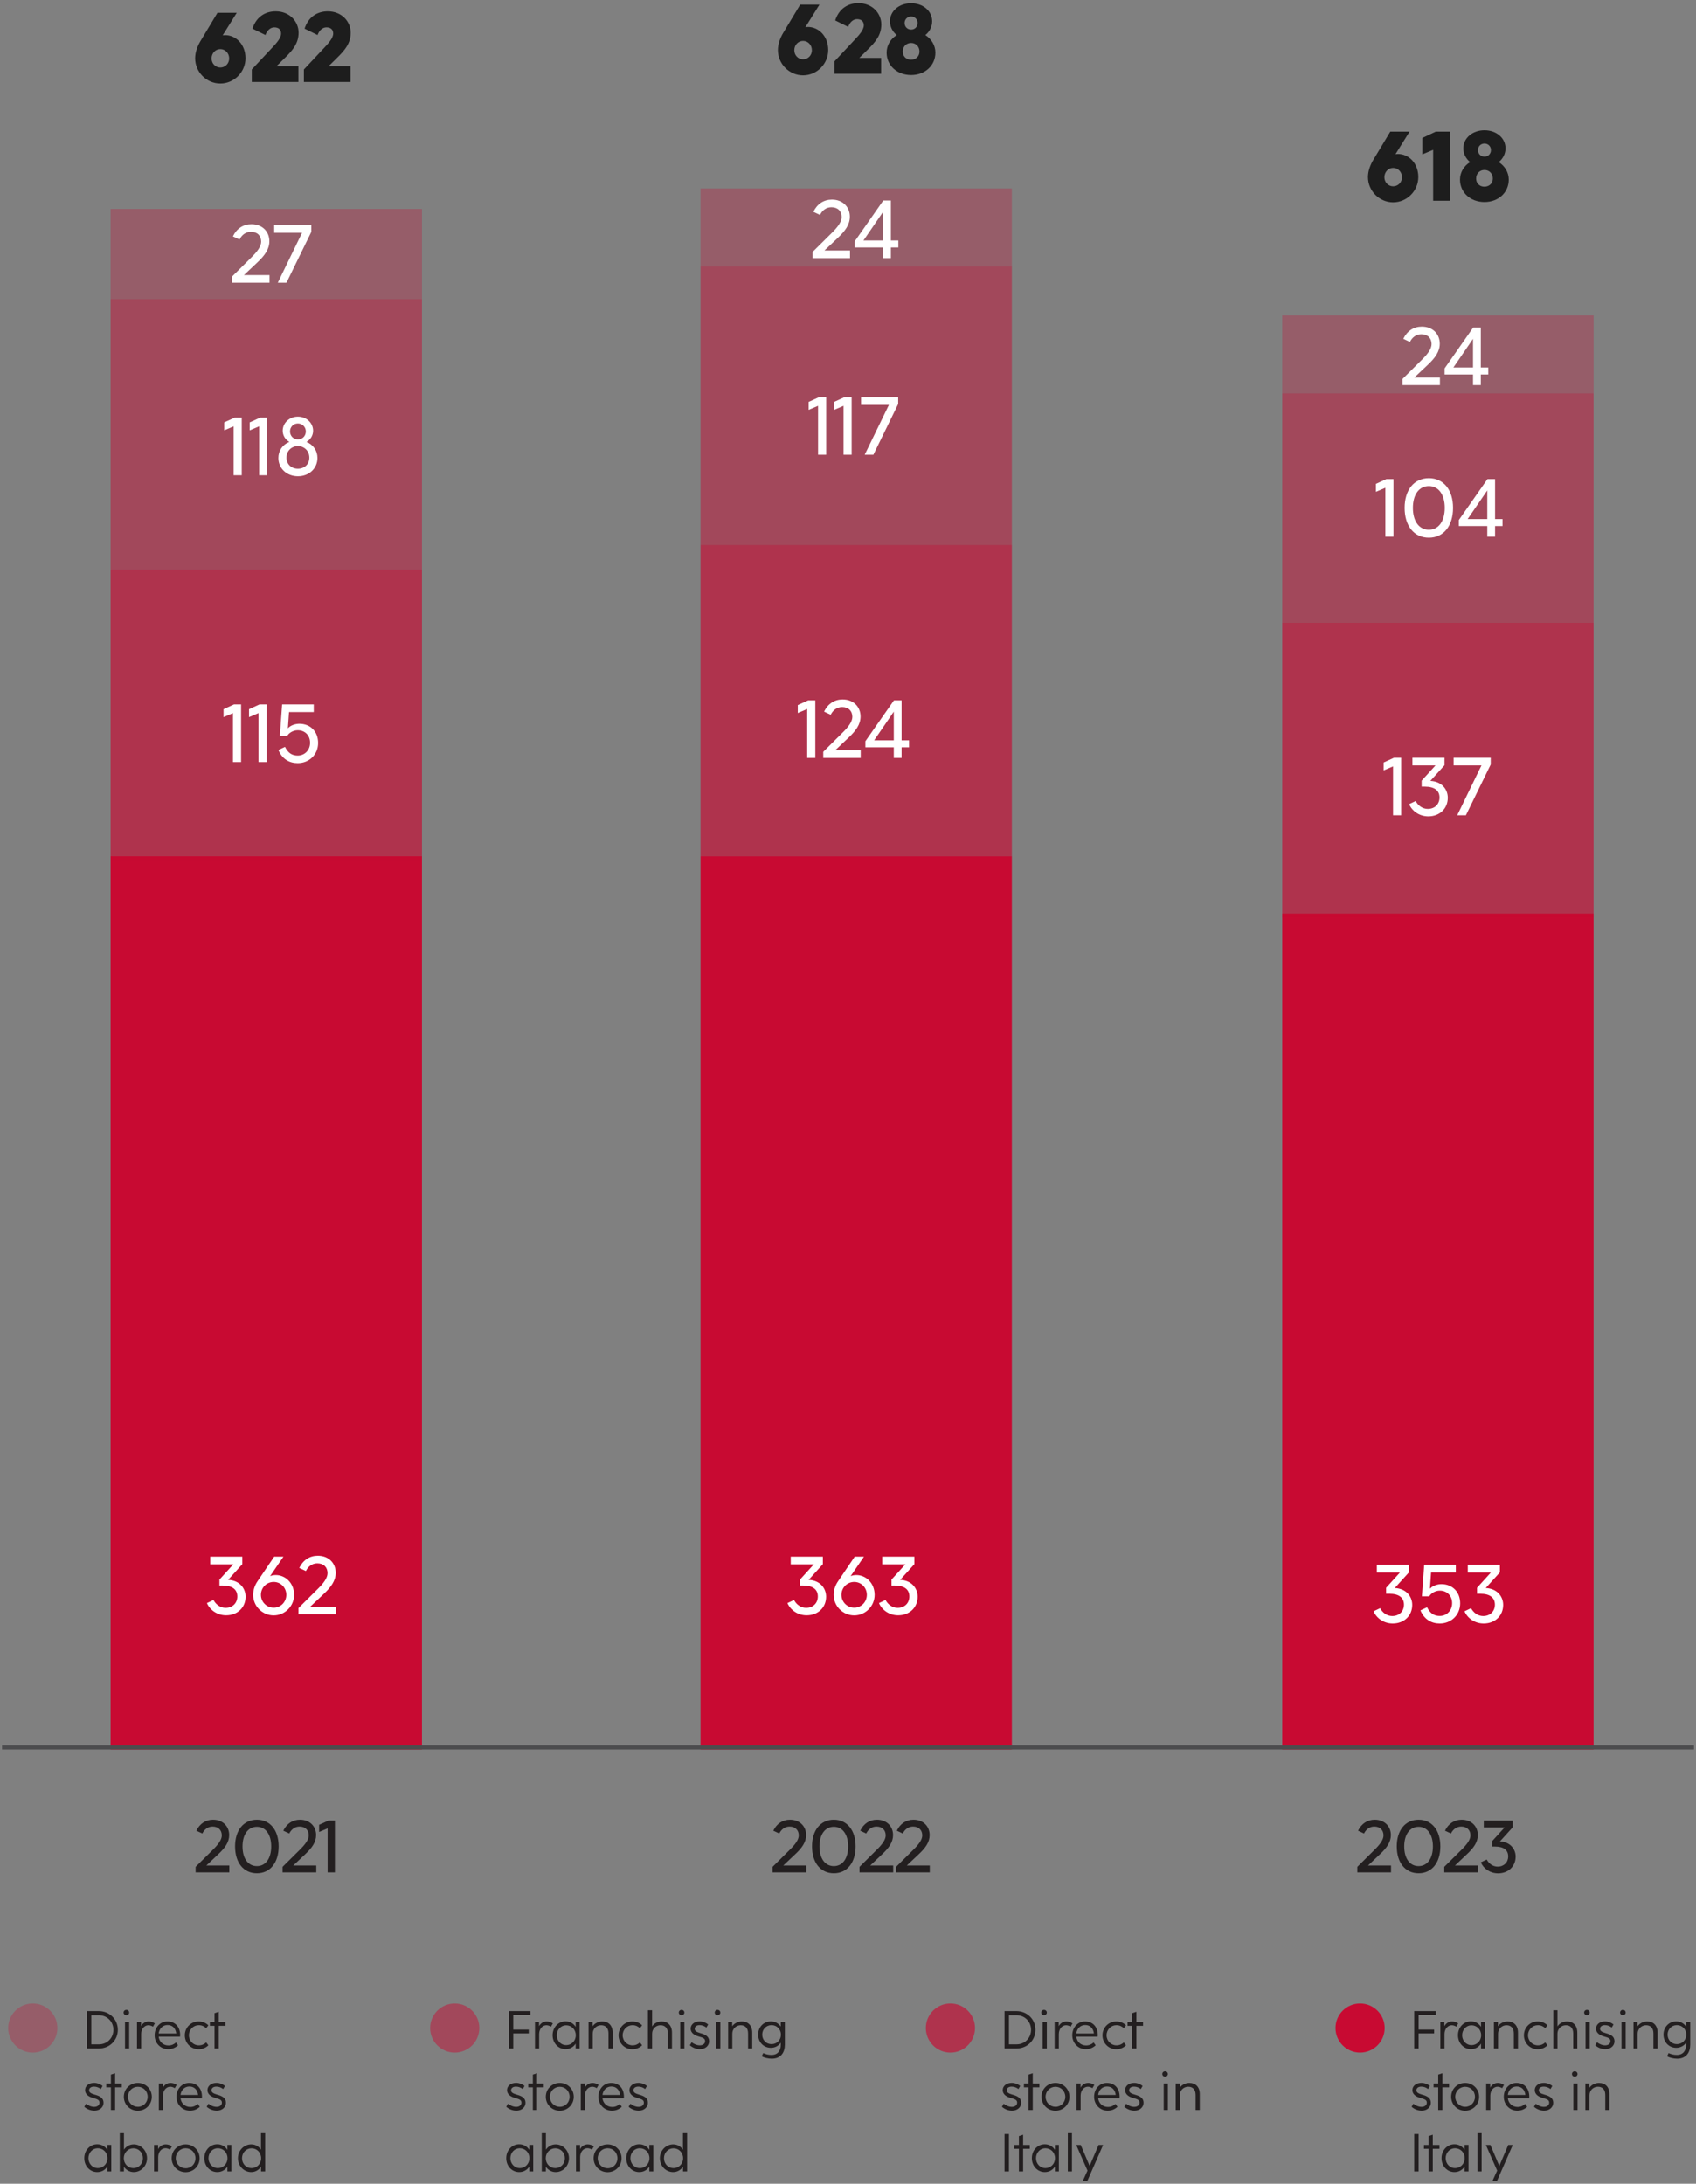 <?xml version="1.0" encoding="UTF-8"?>
<svg width="414px" height="533px" viewBox="0 0 414 533" version="1.1" xmlns="http://www.w3.org/2000/svg" xmlns:xlink="http://www.w3.org/1999/xlink">
    <rect x="0" y="0" width="414" height="533" fill="#808080" stroke="none"/>
    <title>negozi-desktop-en</title>
    <g id="🔪-04-Export" stroke="none" stroke-width="1" fill="none" fill-rule="evenodd">
        <g id="grafici-export-desktop-EN" transform="translate(-513, -914)">
            <g id="negozi-desktop-en" transform="translate(513, 914.768)">
                <g id="Direct-stores-abroad" transform="translate(20.572, 489.794)" fill="#231F20" fill-rule="nonzero">
                    <path d="M0.637,9.438 L3.562,9.438 C6.162,9.438 8.19,7.449 8.19,4.875 C8.19,2.301 6.162,0.299 3.536,0.299 L0.637,0.299 L0.637,9.438 Z M1.716,8.424 L1.716,1.313 L3.562,1.313 C5.577,1.313 7.111,2.86 7.111,4.875 C7.111,6.877 5.59,8.424 3.575,8.424 L1.716,8.424 Z" id="Shape"></path>
                    <path d="M9.945,9.438 L10.959,9.438 L10.959,2.964 L9.945,2.964 L9.945,9.438 Z M9.594,0.663 C9.594,1.001 9.867,1.313 10.283,1.313 C10.686,1.313 10.959,1.001 10.959,0.663 C10.959,0.312 10.686,-1.13686838e-13 10.283,-1.13686838e-13 C9.867,-1.13686838e-13 9.594,0.312 9.594,0.663 Z" id="Shape"></path>
                    <path d="M12.87,9.438 L13.884,9.438 L13.884,5.889 C13.91,4.589 14.729,3.77 15.639,3.757 C16.003,3.757 16.38,3.874 16.77,4.108 L17.225,3.302 C16.744,2.977 16.211,2.821 15.73,2.821 C14.911,2.821 14.235,3.289 13.858,3.978 L13.858,2.964 L12.87,2.964 L12.87,9.438 Z" id="Path"></path>
                    <path d="M20.475,9.607 C21.476,9.607 22.269,9.23 22.88,8.658 L22.386,7.956 C21.918,8.411 21.294,8.697 20.54,8.697 C19.292,8.697 18.304,7.826 18.161,6.552 L23.374,6.552 C23.4,6.409 23.4,6.305 23.4,6.188 C23.4,4.251 22.269,2.821 20.28,2.821 C18.473,2.821 17.173,4.329 17.173,6.214 C17.173,8.099 18.59,9.607 20.475,9.607 Z M18.161,5.772 C18.317,4.537 19.175,3.705 20.332,3.705 C21.541,3.705 22.308,4.524 22.451,5.772 L18.161,5.772 Z" id="Shape"></path>
                    <path d="M27.924,9.62 C28.873,9.62 29.705,9.243 30.29,8.658 L29.757,7.943 C29.302,8.385 28.691,8.671 27.95,8.671 C26.65,8.671 25.545,7.605 25.545,6.214 C25.545,4.81 26.65,3.744 27.95,3.744 C28.691,3.744 29.289,4.03 29.757,4.485 L30.29,3.77 C29.705,3.185 28.886,2.821 27.911,2.821 C26.026,2.821 24.544,4.329 24.544,6.214 C24.544,8.099 26.013,9.62 27.924,9.62 Z" id="Path"></path>
                    <polygon id="Path" points="31.798 9.438 32.825 9.438 32.825 3.9 34.45 3.9 34.45 2.964 32.825 2.964 32.825 0.468 31.798 0.806 31.798 2.964 30.667 2.964 30.667 3.9 31.798 3.9"></polygon>
                    <path d="M2.457,24.607 C3.744,24.607 4.706,23.788 4.706,22.67 C4.706,21.435 3.705,21.006 2.574,20.694 C1.534,20.395 1.183,20.109 1.183,19.628 C1.183,19.095 1.638,18.731 2.379,18.731 C3.003,18.731 3.614,18.978 4.03,19.329 L4.472,18.562 C3.9,18.094 3.146,17.808 2.405,17.808 C1.079,17.808 0.195,18.588 0.195,19.589 C0.195,20.629 1.105,21.214 2.145,21.5 C3.211,21.799 3.718,21.981 3.718,22.644 C3.718,23.255 3.198,23.671 2.418,23.671 C1.69,23.671 0.884,23.294 0.442,22.904 L0,23.645 C0.572,24.178 1.495,24.607 2.457,24.607 Z" id="Path"></path>
                    <polygon id="Path" points="6.5 24.438 7.527 24.438 7.527 18.9 9.152 18.9 9.152 17.964 7.527 17.964 7.527 15.468 6.5 15.806 6.5 17.964 5.369 17.964 5.369 18.9 6.5 18.9"></polygon>
                    <path d="M13.065,24.62 C14.976,24.62 16.484,23.112 16.484,21.214 C16.484,19.316 14.976,17.821 13.078,17.821 C11.154,17.821 9.659,19.316 9.659,21.214 C9.659,23.112 11.154,24.62 13.065,24.62 Z M10.66,21.214 C10.66,19.836 11.739,18.77 13.078,18.77 C14.417,18.77 15.47,19.836 15.47,21.214 C15.47,22.605 14.417,23.658 13.078,23.658 C11.739,23.658 10.66,22.605 10.66,21.214 Z" id="Shape"></path>
                    <path d="M18.2,24.438 L19.214,24.438 L19.214,20.889 C19.24,19.589 20.059,18.77 20.969,18.757 C21.333,18.757 21.71,18.874 22.1,19.108 L22.555,18.302 C22.074,17.977 21.541,17.821 21.06,17.821 C20.241,17.821 19.565,18.289 19.188,18.978 L19.188,17.964 L18.2,17.964 L18.2,24.438 Z" id="Path"></path>
                    <path d="M25.805,24.607 C26.806,24.607 27.599,24.23 28.21,23.658 L27.716,22.956 C27.248,23.411 26.624,23.697 25.87,23.697 C24.622,23.697 23.634,22.826 23.491,21.552 L28.704,21.552 C28.73,21.409 28.73,21.305 28.73,21.188 C28.73,19.251 27.599,17.821 25.61,17.821 C23.803,17.821 22.503,19.329 22.503,21.214 C22.503,23.099 23.92,24.607 25.805,24.607 Z M23.491,20.772 C23.647,19.537 24.505,18.705 25.662,18.705 C26.871,18.705 27.638,19.524 27.781,20.772 L23.491,20.772 Z" id="Shape"></path>
                    <path d="M32.331,24.607 C33.618,24.607 34.58,23.788 34.58,22.67 C34.58,21.435 33.579,21.006 32.448,20.694 C31.408,20.395 31.057,20.109 31.057,19.628 C31.057,19.095 31.512,18.731 32.253,18.731 C32.877,18.731 33.488,18.978 33.904,19.329 L34.346,18.562 C33.774,18.094 33.02,17.808 32.279,17.808 C30.953,17.808 30.069,18.588 30.069,19.589 C30.069,20.629 30.979,21.214 32.019,21.5 C33.085,21.799 33.592,21.981 33.592,22.644 C33.592,23.255 33.072,23.671 32.292,23.671 C31.564,23.671 30.758,23.294 30.316,22.904 L29.874,23.645 C30.446,24.178 31.369,24.607 32.331,24.607 Z" id="Path"></path>
                    <path d="M3.159,39.594 C4.199,39.594 5.083,39.1 5.629,38.242 L5.629,39.438 L6.591,39.438 L6.591,32.951 L5.629,32.951 L5.629,34.16 C5.083,33.289 4.186,32.795 3.159,32.795 C1.404,32.795 0,34.264 0,36.201 C0,38.125 1.391,39.594 3.159,39.594 Z M1.014,36.201 C1.014,34.836 2.041,33.77 3.289,33.77 C4.589,33.77 5.655,34.784 5.655,36.201 C5.655,37.605 4.589,38.619 3.289,38.619 C2.041,38.619 1.014,37.566 1.014,36.201 Z" id="Shape"></path>
                    <path d="M12.077,39.594 C13.845,39.594 15.314,38.112 15.314,36.201 C15.314,34.316 13.832,32.821 12.077,32.821 C11.037,32.821 10.205,33.341 9.685,34.108 L9.685,30.091 L8.671,30.091 L8.671,39.438 L9.672,39.438 L9.672,38.281 C10.205,39.061 11.037,39.594 12.077,39.594 Z M9.646,36.201 C9.646,34.836 10.699,33.783 11.986,33.783 C13.273,33.783 14.313,34.836 14.313,36.201 C14.313,37.605 13.273,38.619 11.986,38.619 C10.712,38.619 9.646,37.605 9.646,36.201 Z" id="Shape"></path>
                    <path d="M17.03,39.438 L18.044,39.438 L18.044,35.889 C18.07,34.589 18.889,33.77 19.799,33.757 C20.163,33.757 20.54,33.874 20.93,34.108 L21.385,33.302 C20.904,32.977 20.371,32.821 19.89,32.821 C19.071,32.821 18.395,33.289 18.018,33.978 L18.018,32.964 L17.03,32.964 L17.03,39.438 Z" id="Path"></path>
                    <path d="M24.739,39.62 C26.65,39.62 28.158,38.112 28.158,36.214 C28.158,34.316 26.65,32.821 24.752,32.821 C22.828,32.821 21.333,34.316 21.333,36.214 C21.333,38.112 22.828,39.62 24.739,39.62 Z M22.334,36.214 C22.334,34.836 23.413,33.77 24.752,33.77 C26.091,33.77 27.144,34.836 27.144,36.214 C27.144,37.605 26.091,38.658 24.752,38.658 C23.413,38.658 22.334,37.605 22.334,36.214 Z" id="Shape"></path>
                    <path d="M32.461,39.594 C33.501,39.594 34.385,39.1 34.931,38.242 L34.931,39.438 L35.893,39.438 L35.893,32.951 L34.931,32.951 L34.931,34.16 C34.385,33.289 33.488,32.795 32.461,32.795 C30.706,32.795 29.302,34.264 29.302,36.201 C29.302,38.125 30.693,39.594 32.461,39.594 Z M30.316,36.201 C30.316,34.836 31.343,33.77 32.591,33.77 C33.891,33.77 34.957,34.784 34.957,36.201 C34.957,37.605 33.891,38.619 32.591,38.619 C31.343,38.619 30.316,37.566 30.316,36.201 Z" id="Shape"></path>
                    <path d="M40.742,39.594 C41.782,39.594 42.614,39.061 43.147,38.281 L43.147,39.438 L44.148,39.438 L44.148,30.091 L43.134,30.091 L43.134,34.108 C42.614,33.341 41.782,32.821 40.742,32.821 C38.987,32.821 37.505,34.316 37.505,36.201 C37.505,38.112 38.974,39.594 40.742,39.594 Z M38.506,36.201 C38.506,34.836 39.546,33.783 40.833,33.783 C42.12,33.783 43.173,34.836 43.173,36.201 C43.173,37.605 42.107,38.619 40.833,38.619 C39.546,38.619 38.506,37.605 38.506,36.201 Z" id="Shape"></path>
                </g>
                <g id="Franchising-stores-a" transform="translate(123.572, 489.794)" fill="#231F20" fill-rule="nonzero">
                    <polygon id="Path" points="0.637 9.438 1.716 9.438 1.716 5.759 5.499 5.759 5.499 4.823 1.716 4.823 1.716 1.274 5.928 1.274 5.928 0.299 0.637 0.299"></polygon>
                    <path d="M7.02,9.438 L8.034,9.438 L8.034,5.889 C8.06,4.589 8.879,3.77 9.789,3.757 C10.153,3.757 10.53,3.874 10.92,4.108 L11.375,3.302 C10.894,2.977 10.361,2.821 9.88,2.821 C9.061,2.821 8.385,3.289 8.008,3.978 L8.008,2.964 L7.02,2.964 L7.02,9.438 Z" id="Path"></path>
                    <path d="M14.482,9.594 C15.522,9.594 16.406,9.1 16.952,8.242 L16.952,9.438 L17.914,9.438 L17.914,2.951 L16.952,2.951 L16.952,4.16 C16.406,3.289 15.509,2.795 14.482,2.795 C12.727,2.795 11.323,4.264 11.323,6.201 C11.323,8.125 12.714,9.594 14.482,9.594 Z M12.337,6.201 C12.337,4.836 13.364,3.77 14.612,3.77 C15.912,3.77 16.978,4.784 16.978,6.201 C16.978,7.605 15.912,8.619 14.612,8.619 C13.364,8.619 12.337,7.566 12.337,6.201 Z" id="Shape"></path>
                    <path d="M20.098,9.438 L21.112,9.438 L21.112,5.811 C21.112,4.615 22.061,3.757 23.166,3.757 C24.258,3.757 24.96,4.446 24.96,5.759 L24.96,9.438 L25.974,9.438 L25.974,5.577 C25.974,3.783 24.934,2.821 23.426,2.821 C22.464,2.821 21.528,3.328 21.086,4.017 L21.086,2.964 L20.098,2.964 L20.098,9.438 Z" id="Path"></path>
                    <path d="M30.797,9.62 C31.746,9.62 32.578,9.243 33.163,8.658 L32.63,7.943 C32.175,8.385 31.564,8.671 30.823,8.671 C29.523,8.671 28.418,7.605 28.418,6.214 C28.418,4.81 29.523,3.744 30.823,3.744 C31.564,3.744 32.162,4.03 32.63,4.485 L33.163,3.77 C32.578,3.185 31.759,2.821 30.784,2.821 C28.899,2.821 27.417,4.329 27.417,6.214 C27.417,8.099 28.886,9.62 30.797,9.62 Z" id="Path"></path>
                    <path d="M34.593,9.438 L35.607,9.438 L35.607,5.811 C35.607,4.615 36.556,3.757 37.661,3.757 C38.753,3.757 39.455,4.433 39.455,5.759 L39.455,9.438 L40.456,9.438 L40.456,5.577 C40.456,3.783 39.429,2.821 37.921,2.821 C36.907,2.821 35.997,3.367 35.607,4.056 L35.607,0.091 L34.593,0.091 L34.593,9.438 Z" id="Path"></path>
                    <path d="M42.471,9.438 L43.485,9.438 L43.485,2.964 L42.471,2.964 L42.471,9.438 Z M42.12,0.663 C42.12,1.001 42.393,1.313 42.809,1.313 C43.212,1.313 43.485,1.001 43.485,0.663 C43.485,0.312 43.212,1.13686838e-13 42.809,1.13686838e-13 C42.393,1.13686838e-13 42.12,0.312 42.12,0.663 Z" id="Shape"></path>
                    <path d="M47.281,9.607 C48.568,9.607 49.53,8.788 49.53,7.67 C49.53,6.435 48.529,6.006 47.398,5.694 C46.358,5.395 46.007,5.109 46.007,4.628 C46.007,4.095 46.462,3.731 47.203,3.731 C47.827,3.731 48.438,3.978 48.854,4.329 L49.296,3.562 C48.724,3.094 47.97,2.808 47.229,2.808 C45.903,2.808 45.019,3.588 45.019,4.589 C45.019,5.629 45.929,6.214 46.969,6.5 C48.035,6.799 48.542,6.981 48.542,7.644 C48.542,8.255 48.022,8.671 47.242,8.671 C46.514,8.671 45.708,8.294 45.266,7.904 L44.824,8.645 C45.396,9.178 46.319,9.607 47.281,9.607 Z" id="Path"></path>
                    <path d="M51.246,9.438 L52.26,9.438 L52.26,2.964 L51.246,2.964 L51.246,9.438 Z M50.895,0.663 C50.895,1.001 51.168,1.313 51.584,1.313 C51.987,1.313 52.26,1.001 52.26,0.663 C52.26,0.312 51.987,1.13686838e-13 51.584,1.13686838e-13 C51.168,1.13686838e-13 50.895,0.312 50.895,0.663 Z" id="Shape"></path>
                    <path d="M54.171,9.438 L55.185,9.438 L55.185,5.811 C55.185,4.615 56.134,3.757 57.239,3.757 C58.331,3.757 59.033,4.446 59.033,5.759 L59.033,9.438 L60.047,9.438 L60.047,5.577 C60.047,3.783 59.007,2.821 57.499,2.821 C56.537,2.821 55.601,3.328 55.159,4.017 L55.159,2.964 L54.171,2.964 L54.171,9.438 Z" id="Path"></path>
                    <path d="M64.61,2.808 C62.816,2.808 61.49,4.225 61.49,6.045 C61.49,7.878 62.816,9.269 64.61,9.269 C65.663,9.269 66.495,8.749 67.028,8.008 L67.015,8.138 L67.015,8.515 C67.015,9.841 66.378,11.011 64.727,11.011 C63.986,11.011 63.271,10.816 62.738,10.556 L62.361,11.349 C62.933,11.661 63.908,11.921 64.818,11.921 C67.054,11.921 68.016,10.387 68.016,8.489 L68.016,2.964 L67.015,2.964 L67.015,4.082 C66.495,3.341 65.663,2.808 64.61,2.808 Z M62.491,6.045 C62.491,4.758 63.44,3.731 64.766,3.731 C66.053,3.731 67.054,4.745 67.054,6.071 C67.054,7.358 66.053,8.372 64.766,8.372 C63.44,8.372 62.491,7.371 62.491,6.045 Z" id="Shape"></path>
                    <path d="M2.457,24.607 C3.744,24.607 4.706,23.788 4.706,22.67 C4.706,21.435 3.705,21.006 2.574,20.694 C1.534,20.395 1.183,20.109 1.183,19.628 C1.183,19.095 1.638,18.731 2.379,18.731 C3.003,18.731 3.614,18.978 4.03,19.329 L4.472,18.562 C3.9,18.094 3.146,17.808 2.405,17.808 C1.079,17.808 0.195,18.588 0.195,19.589 C0.195,20.629 1.105,21.214 2.145,21.5 C3.211,21.799 3.718,21.981 3.718,22.644 C3.718,23.255 3.198,23.671 2.418,23.671 C1.69,23.671 0.884,23.294 0.442,22.904 L0,23.645 C0.572,24.178 1.495,24.607 2.457,24.607 Z" id="Path"></path>
                    <polygon id="Path" points="6.5 24.438 7.527 24.438 7.527 18.9 9.152 18.9 9.152 17.964 7.527 17.964 7.527 15.468 6.5 15.806 6.5 17.964 5.369 17.964 5.369 18.9 6.5 18.9"></polygon>
                    <path d="M13.065,24.62 C14.976,24.62 16.484,23.112 16.484,21.214 C16.484,19.316 14.976,17.821 13.078,17.821 C11.154,17.821 9.659,19.316 9.659,21.214 C9.659,23.112 11.154,24.62 13.065,24.62 Z M10.66,21.214 C10.66,19.836 11.739,18.77 13.078,18.77 C14.417,18.77 15.47,19.836 15.47,21.214 C15.47,22.605 14.417,23.658 13.078,23.658 C11.739,23.658 10.66,22.605 10.66,21.214 Z" id="Shape"></path>
                    <path d="M18.2,24.438 L19.214,24.438 L19.214,20.889 C19.24,19.589 20.059,18.77 20.969,18.757 C21.333,18.757 21.71,18.874 22.1,19.108 L22.555,18.302 C22.074,17.977 21.541,17.821 21.06,17.821 C20.241,17.821 19.565,18.289 19.188,18.978 L19.188,17.964 L18.2,17.964 L18.2,24.438 Z" id="Path"></path>
                    <path d="M25.805,24.607 C26.806,24.607 27.599,24.23 28.21,23.658 L27.716,22.956 C27.248,23.411 26.624,23.697 25.87,23.697 C24.622,23.697 23.634,22.826 23.491,21.552 L28.704,21.552 C28.73,21.409 28.73,21.305 28.73,21.188 C28.73,19.251 27.599,17.821 25.61,17.821 C23.803,17.821 22.503,19.329 22.503,21.214 C22.503,23.099 23.92,24.607 25.805,24.607 Z M23.491,20.772 C23.647,19.537 24.505,18.705 25.662,18.705 C26.871,18.705 27.638,19.524 27.781,20.772 L23.491,20.772 Z" id="Shape"></path>
                    <path d="M32.331,24.607 C33.618,24.607 34.58,23.788 34.58,22.67 C34.58,21.435 33.579,21.006 32.448,20.694 C31.408,20.395 31.057,20.109 31.057,19.628 C31.057,19.095 31.512,18.731 32.253,18.731 C32.877,18.731 33.488,18.978 33.904,19.329 L34.346,18.562 C33.774,18.094 33.02,17.808 32.279,17.808 C30.953,17.808 30.069,18.588 30.069,19.589 C30.069,20.629 30.979,21.214 32.019,21.5 C33.085,21.799 33.592,21.981 33.592,22.644 C33.592,23.255 33.072,23.671 32.292,23.671 C31.564,23.671 30.758,23.294 30.316,22.904 L29.874,23.645 C30.446,24.178 31.369,24.607 32.331,24.607 Z" id="Path"></path>
                    <path d="M3.159,39.594 C4.199,39.594 5.083,39.1 5.629,38.242 L5.629,39.438 L6.591,39.438 L6.591,32.951 L5.629,32.951 L5.629,34.16 C5.083,33.289 4.186,32.795 3.159,32.795 C1.404,32.795 0,34.264 0,36.201 C0,38.125 1.391,39.594 3.159,39.594 Z M1.014,36.201 C1.014,34.836 2.041,33.77 3.289,33.77 C4.589,33.77 5.655,34.784 5.655,36.201 C5.655,37.605 4.589,38.619 3.289,38.619 C2.041,38.619 1.014,37.566 1.014,36.201 Z" id="Shape"></path>
                    <path d="M12.077,39.594 C13.845,39.594 15.314,38.112 15.314,36.201 C15.314,34.316 13.832,32.821 12.077,32.821 C11.037,32.821 10.205,33.341 9.685,34.108 L9.685,30.091 L8.671,30.091 L8.671,39.438 L9.672,39.438 L9.672,38.281 C10.205,39.061 11.037,39.594 12.077,39.594 Z M9.646,36.201 C9.646,34.836 10.699,33.783 11.986,33.783 C13.273,33.783 14.313,34.836 14.313,36.201 C14.313,37.605 13.273,38.619 11.986,38.619 C10.712,38.619 9.646,37.605 9.646,36.201 Z" id="Shape"></path>
                    <path d="M17.03,39.438 L18.044,39.438 L18.044,35.889 C18.07,34.589 18.889,33.77 19.799,33.757 C20.163,33.757 20.54,33.874 20.93,34.108 L21.385,33.302 C20.904,32.977 20.371,32.821 19.89,32.821 C19.071,32.821 18.395,33.289 18.018,33.978 L18.018,32.964 L17.03,32.964 L17.03,39.438 Z" id="Path"></path>
                    <path d="M24.739,39.62 C26.65,39.62 28.158,38.112 28.158,36.214 C28.158,34.316 26.65,32.821 24.752,32.821 C22.828,32.821 21.333,34.316 21.333,36.214 C21.333,38.112 22.828,39.62 24.739,39.62 Z M22.334,36.214 C22.334,34.836 23.413,33.77 24.752,33.77 C26.091,33.77 27.144,34.836 27.144,36.214 C27.144,37.605 26.091,38.658 24.752,38.658 C23.413,38.658 22.334,37.605 22.334,36.214 Z" id="Shape"></path>
                    <path d="M32.461,39.594 C33.501,39.594 34.385,39.1 34.931,38.242 L34.931,39.438 L35.893,39.438 L35.893,32.951 L34.931,32.951 L34.931,34.16 C34.385,33.289 33.488,32.795 32.461,32.795 C30.706,32.795 29.302,34.264 29.302,36.201 C29.302,38.125 30.693,39.594 32.461,39.594 Z M30.316,36.201 C30.316,34.836 31.343,33.77 32.591,33.77 C33.891,33.77 34.957,34.784 34.957,36.201 C34.957,37.605 33.891,38.619 32.591,38.619 C31.343,38.619 30.316,37.566 30.316,36.201 Z" id="Shape"></path>
                    <path d="M40.742,39.594 C41.782,39.594 42.614,39.061 43.147,38.281 L43.147,39.438 L44.148,39.438 L44.148,30.091 L43.134,30.091 L43.134,34.108 C42.614,33.341 41.782,32.821 40.742,32.821 C38.987,32.821 37.505,34.316 37.505,36.201 C37.505,38.112 38.974,39.594 40.742,39.594 Z M38.506,36.201 C38.506,34.836 39.546,33.783 40.833,33.783 C42.12,33.783 43.173,34.836 43.173,36.201 C43.173,37.605 42.107,38.619 40.833,38.619 C39.546,38.619 38.506,37.605 38.506,36.201 Z" id="Shape"></path>
                </g>
                <g id="Direct-stores-in-Ita" transform="translate(244.572, 489.794)" fill="#231F20" fill-rule="nonzero">
                    <path d="M0.637,9.438 L3.562,9.438 C6.162,9.438 8.19,7.449 8.19,4.875 C8.19,2.301 6.162,0.299 3.536,0.299 L0.637,0.299 L0.637,9.438 Z M1.716,8.424 L1.716,1.313 L3.562,1.313 C5.577,1.313 7.111,2.86 7.111,4.875 C7.111,6.877 5.59,8.424 3.575,8.424 L1.716,8.424 Z" id="Shape"></path>
                    <path d="M9.945,9.438 L10.959,9.438 L10.959,2.964 L9.945,2.964 L9.945,9.438 Z M9.594,0.663 C9.594,1.001 9.867,1.313 10.283,1.313 C10.686,1.313 10.959,1.001 10.959,0.663 C10.959,0.312 10.686,0 10.283,0 C9.867,0 9.594,0.312 9.594,0.663 Z" id="Shape"></path>
                    <path d="M12.87,9.438 L13.884,9.438 L13.884,5.889 C13.91,4.589 14.729,3.77 15.639,3.757 C16.003,3.757 16.38,3.874 16.77,4.108 L17.225,3.302 C16.744,2.977 16.211,2.821 15.73,2.821 C14.911,2.821 14.235,3.289 13.858,3.978 L13.858,2.964 L12.87,2.964 L12.87,9.438 Z" id="Path"></path>
                    <path d="M20.475,9.607 C21.476,9.607 22.269,9.23 22.88,8.658 L22.386,7.956 C21.918,8.411 21.294,8.697 20.54,8.697 C19.292,8.697 18.304,7.826 18.161,6.552 L23.374,6.552 C23.4,6.409 23.4,6.305 23.4,6.188 C23.4,4.251 22.269,2.821 20.28,2.821 C18.473,2.821 17.173,4.329 17.173,6.214 C17.173,8.099 18.59,9.607 20.475,9.607 Z M18.161,5.772 C18.317,4.537 19.175,3.705 20.332,3.705 C21.541,3.705 22.308,4.524 22.451,5.772 L18.161,5.772 Z" id="Shape"></path>
                    <path d="M27.924,9.62 C28.873,9.62 29.705,9.243 30.29,8.658 L29.757,7.943 C29.302,8.385 28.691,8.671 27.95,8.671 C26.65,8.671 25.545,7.605 25.545,6.214 C25.545,4.81 26.65,3.744 27.95,3.744 C28.691,3.744 29.289,4.03 29.757,4.485 L30.29,3.77 C29.705,3.185 28.886,2.821 27.911,2.821 C26.026,2.821 24.544,4.329 24.544,6.214 C24.544,8.099 26.013,9.62 27.924,9.62 Z" id="Path"></path>
                    <polygon id="Path" points="31.798 9.438 32.825 9.438 32.825 3.9 34.45 3.9 34.45 2.964 32.825 2.964 32.825 0.468 31.798 0.806 31.798 2.964 30.667 2.964 30.667 3.9 31.798 3.9"></polygon>
                    <path d="M2.457,24.607 C3.744,24.607 4.706,23.788 4.706,22.67 C4.706,21.435 3.705,21.006 2.574,20.694 C1.534,20.395 1.183,20.109 1.183,19.628 C1.183,19.095 1.638,18.731 2.379,18.731 C3.003,18.731 3.614,18.978 4.03,19.329 L4.472,18.562 C3.9,18.094 3.146,17.808 2.405,17.808 C1.079,17.808 0.195,18.588 0.195,19.589 C0.195,20.629 1.105,21.214 2.145,21.5 C3.211,21.799 3.718,21.981 3.718,22.644 C3.718,23.255 3.198,23.671 2.418,23.671 C1.69,23.671 0.884,23.294 0.442,22.904 L0,23.645 C0.572,24.178 1.495,24.607 2.457,24.607 Z" id="Path"></path>
                    <polygon id="Path" points="6.5 24.438 7.527 24.438 7.527 18.9 9.152 18.9 9.152 17.964 7.527 17.964 7.527 15.468 6.5 15.806 6.5 17.964 5.369 17.964 5.369 18.9 6.5 18.9"></polygon>
                    <path d="M13.065,24.62 C14.976,24.62 16.484,23.112 16.484,21.214 C16.484,19.316 14.976,17.821 13.078,17.821 C11.154,17.821 9.659,19.316 9.659,21.214 C9.659,23.112 11.154,24.62 13.065,24.62 Z M10.66,21.214 C10.66,19.836 11.739,18.77 13.078,18.77 C14.417,18.77 15.47,19.836 15.47,21.214 C15.47,22.605 14.417,23.658 13.078,23.658 C11.739,23.658 10.66,22.605 10.66,21.214 Z" id="Shape"></path>
                    <path d="M18.2,24.438 L19.214,24.438 L19.214,20.889 C19.24,19.589 20.059,18.77 20.969,18.757 C21.333,18.757 21.71,18.874 22.1,19.108 L22.555,18.302 C22.074,17.977 21.541,17.821 21.06,17.821 C20.241,17.821 19.565,18.289 19.188,18.978 L19.188,17.964 L18.2,17.964 L18.2,24.438 Z" id="Path"></path>
                    <path d="M25.805,24.607 C26.806,24.607 27.599,24.23 28.21,23.658 L27.716,22.956 C27.248,23.411 26.624,23.697 25.87,23.697 C24.622,23.697 23.634,22.826 23.491,21.552 L28.704,21.552 C28.73,21.409 28.73,21.305 28.73,21.188 C28.73,19.251 27.599,17.821 25.61,17.821 C23.803,17.821 22.503,19.329 22.503,21.214 C22.503,23.099 23.92,24.607 25.805,24.607 Z M23.491,20.772 C23.647,19.537 24.505,18.705 25.662,18.705 C26.871,18.705 27.638,19.524 27.781,20.772 L23.491,20.772 Z" id="Shape"></path>
                    <path d="M32.331,24.607 C33.618,24.607 34.58,23.788 34.58,22.67 C34.58,21.435 33.579,21.006 32.448,20.694 C31.408,20.395 31.057,20.109 31.057,19.628 C31.057,19.095 31.512,18.731 32.253,18.731 C32.877,18.731 33.488,18.978 33.904,19.329 L34.346,18.562 C33.774,18.094 33.02,17.808 32.279,17.808 C30.953,17.808 30.069,18.588 30.069,19.589 C30.069,20.629 30.979,21.214 32.019,21.5 C33.085,21.799 33.592,21.981 33.592,22.644 C33.592,23.255 33.072,23.671 32.292,23.671 C31.564,23.671 30.758,23.294 30.316,22.904 L29.874,23.645 C30.446,24.178 31.369,24.607 32.331,24.607 Z" id="Path"></path>
                    <path d="M39.494,24.438 L40.508,24.438 L40.508,17.964 L39.494,17.964 L39.494,24.438 Z M39.143,15.663 C39.143,16.001 39.416,16.313 39.832,16.313 C40.235,16.313 40.508,16.001 40.508,15.663 C40.508,15.312 40.235,15 39.832,15 C39.416,15 39.143,15.312 39.143,15.663 Z" id="Shape"></path>
                    <path d="M42.419,24.438 L43.433,24.438 L43.433,20.811 C43.433,19.615 44.382,18.757 45.487,18.757 C46.579,18.757 47.281,19.446 47.281,20.759 L47.281,24.438 L48.295,24.438 L48.295,20.577 C48.295,18.783 47.255,17.821 45.747,17.821 C44.785,17.821 43.849,18.328 43.407,19.017 L43.407,17.964 L42.419,17.964 L42.419,24.438 Z" id="Path"></path>
                    <polygon id="Path" points="0.637 39.438 1.716 39.438 1.716 30.299 0.637 30.299"></polygon>
                    <polygon id="Path" points="4.147 39.438 5.174 39.438 5.174 33.9 6.799 33.9 6.799 32.964 5.174 32.964 5.174 30.468 4.147 30.806 4.147 32.964 3.016 32.964 3.016 33.9 4.147 33.9"></polygon>
                    <path d="M10.465,39.594 C11.505,39.594 12.389,39.1 12.935,38.242 L12.935,39.438 L13.897,39.438 L13.897,32.951 L12.935,32.951 L12.935,34.16 C12.389,33.289 11.492,32.795 10.465,32.795 C8.71,32.795 7.306,34.264 7.306,36.201 C7.306,38.125 8.697,39.594 10.465,39.594 Z M8.32,36.201 C8.32,34.836 9.347,33.77 10.595,33.77 C11.895,33.77 12.961,34.784 12.961,36.201 C12.961,37.605 11.895,38.619 10.595,38.619 C9.347,38.619 8.32,37.566 8.32,36.201 Z" id="Shape"></path>
                    <polygon id="Path" points="16.081 39.438 17.095 39.438 17.095 30.091 16.081 30.091"></polygon>
                    <polygon id="Path" points="19.747 41.752 20.852 41.752 24.7 32.964 23.595 32.964 21.411 38.086 19.24 32.964 18.135 32.964 20.891 39.23"></polygon>
                </g>
                <g id="Franchising-stores-i" transform="translate(344.572, 489.794)" fill="#231F20" fill-rule="nonzero">
                    <polygon id="Path" points="0.637 9.438 1.716 9.438 1.716 5.759 5.499 5.759 5.499 4.823 1.716 4.823 1.716 1.274 5.928 1.274 5.928 0.299 0.637 0.299"></polygon>
                    <path d="M7.02,9.438 L8.034,9.438 L8.034,5.889 C8.06,4.589 8.879,3.77 9.789,3.757 C10.153,3.757 10.53,3.874 10.92,4.108 L11.375,3.302 C10.894,2.977 10.361,2.821 9.88,2.821 C9.061,2.821 8.385,3.289 8.008,3.978 L8.008,2.964 L7.02,2.964 L7.02,9.438 Z" id="Path"></path>
                    <path d="M14.482,9.594 C15.522,9.594 16.406,9.1 16.952,8.242 L16.952,9.438 L17.914,9.438 L17.914,2.951 L16.952,2.951 L16.952,4.16 C16.406,3.289 15.509,2.795 14.482,2.795 C12.727,2.795 11.323,4.264 11.323,6.201 C11.323,8.125 12.714,9.594 14.482,9.594 Z M12.337,6.201 C12.337,4.836 13.364,3.77 14.612,3.77 C15.912,3.77 16.978,4.784 16.978,6.201 C16.978,7.605 15.912,8.619 14.612,8.619 C13.364,8.619 12.337,7.566 12.337,6.201 Z" id="Shape"></path>
                    <path d="M20.098,9.438 L21.112,9.438 L21.112,5.811 C21.112,4.615 22.061,3.757 23.166,3.757 C24.258,3.757 24.96,4.446 24.96,5.759 L24.96,9.438 L25.974,9.438 L25.974,5.577 C25.974,3.783 24.934,2.821 23.426,2.821 C22.464,2.821 21.528,3.328 21.086,4.017 L21.086,2.964 L20.098,2.964 L20.098,9.438 Z" id="Path"></path>
                    <path d="M30.797,9.62 C31.746,9.62 32.578,9.243 33.163,8.658 L32.63,7.943 C32.175,8.385 31.564,8.671 30.823,8.671 C29.523,8.671 28.418,7.605 28.418,6.214 C28.418,4.81 29.523,3.744 30.823,3.744 C31.564,3.744 32.162,4.03 32.63,4.485 L33.163,3.77 C32.578,3.185 31.759,2.821 30.784,2.821 C28.899,2.821 27.417,4.329 27.417,6.214 C27.417,8.099 28.886,9.62 30.797,9.62 Z" id="Path"></path>
                    <path d="M34.593,9.438 L35.607,9.438 L35.607,5.811 C35.607,4.615 36.556,3.757 37.661,3.757 C38.753,3.757 39.455,4.433 39.455,5.759 L39.455,9.438 L40.456,9.438 L40.456,5.577 C40.456,3.783 39.429,2.821 37.921,2.821 C36.907,2.821 35.997,3.367 35.607,4.056 L35.607,0.091 L34.593,0.091 L34.593,9.438 Z" id="Path"></path>
                    <path d="M42.471,9.438 L43.485,9.438 L43.485,2.964 L42.471,2.964 L42.471,9.438 Z M42.12,0.663 C42.12,1.001 42.393,1.313 42.809,1.313 C43.212,1.313 43.485,1.001 43.485,0.663 C43.485,0.312 43.212,0 42.809,0 C42.393,0 42.12,0.312 42.12,0.663 Z" id="Shape"></path>
                    <path d="M47.281,9.607 C48.568,9.607 49.53,8.788 49.53,7.67 C49.53,6.435 48.529,6.006 47.398,5.694 C46.358,5.395 46.007,5.109 46.007,4.628 C46.007,4.095 46.462,3.731 47.203,3.731 C47.827,3.731 48.438,3.978 48.854,4.329 L49.296,3.562 C48.724,3.094 47.97,2.808 47.229,2.808 C45.903,2.808 45.019,3.588 45.019,4.589 C45.019,5.629 45.929,6.214 46.969,6.5 C48.035,6.799 48.542,6.981 48.542,7.644 C48.542,8.255 48.022,8.671 47.242,8.671 C46.514,8.671 45.708,8.294 45.266,7.904 L44.824,8.645 C45.396,9.178 46.319,9.607 47.281,9.607 Z" id="Path"></path>
                    <path d="M51.246,9.438 L52.26,9.438 L52.26,2.964 L51.246,2.964 L51.246,9.438 Z M50.895,0.663 C50.895,1.001 51.168,1.313 51.584,1.313 C51.987,1.313 52.26,1.001 52.26,0.663 C52.26,0.312 51.987,0 51.584,0 C51.168,0 50.895,0.312 50.895,0.663 Z" id="Shape"></path>
                    <path d="M54.171,9.438 L55.185,9.438 L55.185,5.811 C55.185,4.615 56.134,3.757 57.239,3.757 C58.331,3.757 59.033,4.446 59.033,5.759 L59.033,9.438 L60.047,9.438 L60.047,5.577 C60.047,3.783 59.007,2.821 57.499,2.821 C56.537,2.821 55.601,3.328 55.159,4.017 L55.159,2.964 L54.171,2.964 L54.171,9.438 Z" id="Path"></path>
                    <path d="M64.61,2.808 C62.816,2.808 61.49,4.225 61.49,6.045 C61.49,7.878 62.816,9.269 64.61,9.269 C65.663,9.269 66.495,8.749 67.028,8.008 L67.015,8.138 L67.015,8.515 C67.015,9.841 66.378,11.011 64.727,11.011 C63.986,11.011 63.271,10.816 62.738,10.556 L62.361,11.349 C62.933,11.661 63.908,11.921 64.818,11.921 C67.054,11.921 68.016,10.387 68.016,8.489 L68.016,2.964 L67.015,2.964 L67.015,4.082 C66.495,3.341 65.663,2.808 64.61,2.808 Z M62.491,6.045 C62.491,4.758 63.44,3.731 64.766,3.731 C66.053,3.731 67.054,4.745 67.054,6.071 C67.054,7.358 66.053,8.372 64.766,8.372 C63.44,8.372 62.491,7.371 62.491,6.045 Z" id="Shape"></path>
                    <path d="M2.457,24.607 C3.744,24.607 4.706,23.788 4.706,22.67 C4.706,21.435 3.705,21.006 2.574,20.694 C1.534,20.395 1.183,20.109 1.183,19.628 C1.183,19.095 1.638,18.731 2.379,18.731 C3.003,18.731 3.614,18.978 4.03,19.329 L4.472,18.562 C3.9,18.094 3.146,17.808 2.405,17.808 C1.079,17.808 0.195,18.588 0.195,19.589 C0.195,20.629 1.105,21.214 2.145,21.5 C3.211,21.799 3.718,21.981 3.718,22.644 C3.718,23.255 3.198,23.671 2.418,23.671 C1.69,23.671 0.884,23.294 0.442,22.904 L0,23.645 C0.572,24.178 1.495,24.607 2.457,24.607 Z" id="Path"></path>
                    <polygon id="Path" points="6.5 24.438 7.527 24.438 7.527 18.9 9.152 18.9 9.152 17.964 7.527 17.964 7.527 15.468 6.5 15.806 6.5 17.964 5.369 17.964 5.369 18.9 6.5 18.9"></polygon>
                    <path d="M13.065,24.62 C14.976,24.62 16.484,23.112 16.484,21.214 C16.484,19.316 14.976,17.821 13.078,17.821 C11.154,17.821 9.659,19.316 9.659,21.214 C9.659,23.112 11.154,24.62 13.065,24.62 Z M10.66,21.214 C10.66,19.836 11.739,18.77 13.078,18.77 C14.417,18.77 15.47,19.836 15.47,21.214 C15.47,22.605 14.417,23.658 13.078,23.658 C11.739,23.658 10.66,22.605 10.66,21.214 Z" id="Shape"></path>
                    <path d="M18.2,24.438 L19.214,24.438 L19.214,20.889 C19.24,19.589 20.059,18.77 20.969,18.757 C21.333,18.757 21.71,18.874 22.1,19.108 L22.555,18.302 C22.074,17.977 21.541,17.821 21.06,17.821 C20.241,17.821 19.565,18.289 19.188,18.978 L19.188,17.964 L18.2,17.964 L18.2,24.438 Z" id="Path"></path>
                    <path d="M25.805,24.607 C26.806,24.607 27.599,24.23 28.21,23.658 L27.716,22.956 C27.248,23.411 26.624,23.697 25.87,23.697 C24.622,23.697 23.634,22.826 23.491,21.552 L28.704,21.552 C28.73,21.409 28.73,21.305 28.73,21.188 C28.73,19.251 27.599,17.821 25.61,17.821 C23.803,17.821 22.503,19.329 22.503,21.214 C22.503,23.099 23.92,24.607 25.805,24.607 Z M23.491,20.772 C23.647,19.537 24.505,18.705 25.662,18.705 C26.871,18.705 27.638,19.524 27.781,20.772 L23.491,20.772 Z" id="Shape"></path>
                    <path d="M32.331,24.607 C33.618,24.607 34.58,23.788 34.58,22.67 C34.58,21.435 33.579,21.006 32.448,20.694 C31.408,20.395 31.057,20.109 31.057,19.628 C31.057,19.095 31.512,18.731 32.253,18.731 C32.877,18.731 33.488,18.978 33.904,19.329 L34.346,18.562 C33.774,18.094 33.02,17.808 32.279,17.808 C30.953,17.808 30.069,18.588 30.069,19.589 C30.069,20.629 30.979,21.214 32.019,21.5 C33.085,21.799 33.592,21.981 33.592,22.644 C33.592,23.255 33.072,23.671 32.292,23.671 C31.564,23.671 30.758,23.294 30.316,22.904 L29.874,23.645 C30.446,24.178 31.369,24.607 32.331,24.607 Z" id="Path"></path>
                    <path d="M39.494,24.438 L40.508,24.438 L40.508,17.964 L39.494,17.964 L39.494,24.438 Z M39.143,15.663 C39.143,16.001 39.416,16.313 39.832,16.313 C40.235,16.313 40.508,16.001 40.508,15.663 C40.508,15.312 40.235,15 39.832,15 C39.416,15 39.143,15.312 39.143,15.663 Z" id="Shape"></path>
                    <path d="M42.419,24.438 L43.433,24.438 L43.433,20.811 C43.433,19.615 44.382,18.757 45.487,18.757 C46.579,18.757 47.281,19.446 47.281,20.759 L47.281,24.438 L48.295,24.438 L48.295,20.577 C48.295,18.783 47.255,17.821 45.747,17.821 C44.785,17.821 43.849,18.328 43.407,19.017 L43.407,17.964 L42.419,17.964 L42.419,24.438 Z" id="Path"></path>
                    <polygon id="Path" points="0.637 39.438 1.716 39.438 1.716 30.299 0.637 30.299"></polygon>
                    <polygon id="Path" points="4.147 39.438 5.174 39.438 5.174 33.9 6.799 33.9 6.799 32.964 5.174 32.964 5.174 30.468 4.147 30.806 4.147 32.964 3.016 32.964 3.016 33.9 4.147 33.9"></polygon>
                    <path d="M10.465,39.594 C11.505,39.594 12.389,39.1 12.935,38.242 L12.935,39.438 L13.897,39.438 L13.897,32.951 L12.935,32.951 L12.935,34.16 C12.389,33.289 11.492,32.795 10.465,32.795 C8.71,32.795 7.306,34.264 7.306,36.201 C7.306,38.125 8.697,39.594 10.465,39.594 Z M8.32,36.201 C8.32,34.836 9.347,33.77 10.595,33.77 C11.895,33.77 12.961,34.784 12.961,36.201 C12.961,37.605 11.895,38.619 10.595,38.619 C9.347,38.619 8.32,37.566 8.32,36.201 Z" id="Shape"></path>
                    <polygon id="Path" points="16.081 39.438 17.095 39.438 17.095 30.091 16.081 30.091"></polygon>
                    <polygon id="Path" points="19.747 41.752 20.852 41.752 24.7 32.964 23.595 32.964 21.411 38.086 19.24 32.964 18.135 32.964 20.891 39.23"></polygon>
                </g>
                <circle id="Oval-Copy-36" fill="#C80A32" opacity="0.3" cx="8" cy="494.232" r="6"></circle>
                <circle id="Oval-Copy-37" fill="#C80A32" opacity="0.47" cx="111" cy="494.232" r="6"></circle>
                <circle id="Oval-Copy-38" fill="#C80A32" opacity="0.65" cx="232" cy="494.232" r="6"></circle>
                <circle id="Oval-Copy-39" fill="#C80A32" cx="332" cy="494.232" r="6"></circle>
                <g id="2021" transform="translate(47.752, 443.38)" fill="#231F20" fill-rule="nonzero">
                    <path d="M0,12.852 L8.226,12.852 L8.226,11.178 L2.61,11.178 L5.526,8.424 C7.164,6.894 8.19,5.49 8.19,3.744 C8.19,1.674 6.696,0 4.248,0 C2.466,0 1.008,0.954 0.18,2.682 L1.638,3.366 C2.106,2.394 2.988,1.674 4.14,1.674 C5.562,1.674 6.39,2.556 6.39,3.834 C6.39,4.878 5.526,6.048 4.176,7.362 L0,11.502 L0,12.852 Z" id="Path"></path>
                    <path d="M14.958,13.068 C18.198,13.068 20.268,10.476 20.268,6.516 C20.268,2.574 18.198,0 14.958,0 C11.7,0 9.63,2.574 9.63,6.516 C9.63,10.476 11.7,13.068 14.958,13.068 Z M11.448,6.516 C11.448,3.618 12.798,1.728 14.958,1.728 C17.1,1.728 18.45,3.618 18.45,6.516 C18.45,9.432 17.1,11.322 14.958,11.322 C12.798,11.322 11.448,9.432 11.448,6.516 Z" id="Shape"></path>
                    <path d="M21.222,12.852 L29.448,12.852 L29.448,11.178 L23.832,11.178 L26.748,8.424 C28.386,6.894 29.412,5.49 29.412,3.744 C29.412,1.674 27.918,0 25.47,0 C23.688,0 22.23,0.954 21.402,2.682 L22.86,3.366 C23.328,2.394 24.21,1.674 25.362,1.674 C26.784,1.674 27.612,2.556 27.612,3.834 C27.612,4.878 26.748,6.048 25.398,7.362 L21.222,11.502 L21.222,12.852 Z" id="Path"></path>
                    <polygon id="Path" points="32.22 12.852 34.002 12.852 34.002 0.198 32.436 0.198 30.15 1.242 30.15 2.988 32.22 2.106"></polygon>
                </g>
                <g id="2023" transform="translate(331.326, 443.38)" fill="#231F20" fill-rule="nonzero">
                    <path d="M0,12.852 L8.226,12.852 L8.226,11.178 L2.61,11.178 L5.526,8.424 C7.164,6.894 8.19,5.49 8.19,3.744 C8.19,1.674 6.696,0 4.248,0 C2.466,0 1.008,0.954 0.18,2.682 L1.638,3.366 C2.106,2.394 2.988,1.674 4.14,1.674 C5.562,1.674 6.39,2.556 6.39,3.834 C6.39,4.878 5.526,6.048 4.176,7.362 L0,11.502 L0,12.852 Z" id="Path"></path>
                    <path d="M14.958,13.068 C18.198,13.068 20.268,10.476 20.268,6.516 C20.268,2.574 18.198,0 14.958,0 C11.7,0 9.63,2.574 9.63,6.516 C9.63,10.476 11.7,13.068 14.958,13.068 Z M11.448,6.516 C11.448,3.618 12.798,1.728 14.958,1.728 C17.1,1.728 18.45,3.618 18.45,6.516 C18.45,9.432 17.1,11.322 14.958,11.322 C12.798,11.322 11.448,9.432 11.448,6.516 Z" id="Shape"></path>
                    <path d="M21.222,12.852 L29.448,12.852 L29.448,11.178 L23.832,11.178 L26.748,8.424 C28.386,6.894 29.412,5.49 29.412,3.744 C29.412,1.674 27.918,0 25.47,0 C23.688,0 22.23,0.954 21.402,2.682 L22.86,3.366 C23.328,2.394 24.21,1.674 25.362,1.674 C26.784,1.674 27.612,2.556 27.612,3.834 C27.612,4.878 26.748,6.048 25.398,7.362 L21.222,11.502 L21.222,12.852 Z" id="Path"></path>
                    <path d="M34.362,13.086 C36.882,13.086 38.646,11.358 38.646,9 C38.646,7.218 37.404,5.436 34.812,5.292 L37.926,1.854 L37.926,0.198 L30.87,0.198 L30.87,1.89 L35.946,1.89 L32.904,5.238 L32.904,6.552 L33.624,6.552 C35.73,6.552 36.828,7.416 36.828,8.946 C36.828,10.404 35.784,11.448 34.254,11.448 C33.084,11.448 32.112,10.71 31.59,9.72 L30.15,10.404 C30.816,11.952 32.418,13.086 34.362,13.086 Z" id="Path"></path>
                </g>
                <polygon id="Fill-1" fill="#C80A32" points="313 426.232 389 426.232 389 222.232 313 222.232"></polygon>
                <polygon id="Fill-2" fill="#C80A32" opacity="0.65" points="313 223.232 389 223.232 389 151.232 313 151.232"></polygon>
                <polygon id="Fill-3" fill="#C80A32" opacity="0.47" points="313 151.232 389 151.232 389 95.232 313 95.232"></polygon>
                <polygon id="Fill-4" fill="#C80A32" opacity="0.3" points="313 95.232 389 95.232 389 76.232 313 76.232"></polygon>
                <g id="137" transform="translate(337.75, 184.172)" fill="#FFFFFF" fill-rule="nonzero">
                    <polygon id="Path" points="2.3 14.06 4.28 14.06 4.28 0 2.54 0 0 1.16 0 3.1 2.3 2.12"></polygon>
                    <path d="M10.9,14.32 C13.7,14.32 15.66,12.4 15.66,9.78 C15.66,7.8 14.28,5.82 11.4,5.66 L14.86,1.84 L14.86,0 L7.02,0 L7.02,1.88 L12.66,1.88 L9.28,5.6 L9.28,7.06 L10.08,7.06 C12.42,7.06 13.64,8.02 13.64,9.72 C13.64,11.34 12.48,12.5 10.78,12.5 C9.48,12.5 8.4,11.68 7.82,10.58 L6.22,11.34 C6.96,13.06 8.74,14.32 10.9,14.32 Z" id="Path"></path>
                    <polygon id="Path" points="17.96 14.06 20.08 14.06 26.14 1.66 26.14 0 17.08 0 17.08 1.88 23.88 1.88"></polygon>
                </g>
                <g id="353" transform="translate(335.29, 381.172)" fill="#FFFFFF" fill-rule="nonzero">
                    <path d="M4.68,14.32 C7.48,14.32 9.44,12.4 9.44,9.78 C9.44,7.8 8.06,5.82 5.18,5.66 L8.64,1.84 L8.64,0 L0.8,0 L0.8,1.88 L6.44,1.88 L3.06,5.6 L3.06,7.06 L3.86,7.06 C6.2,7.06 7.42,8.02 7.42,9.72 C7.42,11.34 6.26,12.5 4.56,12.5 C3.26,12.5 2.18,11.68 1.6,10.58 L0,11.34 C0.74,13.06 2.52,14.32 4.68,14.32 Z" id="Path"></path>
                    <path d="M16.16,14.32 C18.96,14.32 21.14,12.24 21.14,9.4 C21.14,6.6 19.24,4.72 16.56,4.72 C15.66,4.72 14.42,5.06 13.76,5.84 L14.04,1.86 L20.08,1.86 L20.08,0 L12.36,0 L11.8,7.68 L13.6,7.68 C14.04,6.9 15.12,6.3 16.16,6.3 C17.9,6.3 19.18,7.52 19.18,9.36 C19.18,11.2 17.82,12.48 16.16,12.48 C14.88,12.48 13.84,11.94 13.06,10.36 L11.44,11.12 C12.4,13.36 14.14,14.32 16.16,14.32 Z" id="Path"></path>
                    <path d="M26.88,14.32 C29.68,14.32 31.64,12.4 31.64,9.78 C31.64,7.8 30.26,5.82 27.38,5.66 L30.84,1.84 L30.84,0 L23,0 L23,1.88 L28.64,1.88 L25.26,5.6 L25.26,7.06 L26.06,7.06 C28.4,7.06 29.62,8.02 29.62,9.72 C29.62,11.34 28.46,12.5 26.76,12.5 C25.46,12.5 24.38,11.68 23.8,10.58 L22.2,11.34 C22.94,13.06 24.72,14.32 26.88,14.32 Z" id="Path"></path>
                </g>
                <g id="104" transform="translate(335.87, 115.952)" fill="#FFFFFF" fill-rule="nonzero">
                    <polygon id="Path" points="2.3 14.28 4.28 14.28 4.28 0.22 2.54 0.22 0 1.38 0 3.32 2.3 2.34"></polygon>
                    <path d="M12.92,14.52 C16.52,14.52 18.82,11.64 18.82,7.24 C18.82,2.86 16.52,0 12.92,0 C9.3,0 7,2.86 7,7.24 C7,11.64 9.3,14.52 12.92,14.52 Z M9.02,7.24 C9.02,4.02 10.52,1.92 12.92,1.92 C15.3,1.92 16.8,4.02 16.8,7.24 C16.8,10.48 15.3,12.58 12.92,12.58 C10.52,12.58 9.02,10.48 9.02,7.24 Z" id="Shape"></path>
                    <path d="M27.18,14.28 L29.08,14.28 L29.08,11.68 L30.9,11.68 L30.9,9.98 L29.08,9.98 L29.08,0.22 L27.22,0.22 L20.24,10.2 L20.24,11.68 L27.18,11.68 L27.18,14.28 Z M22.38,9.98 L27.18,2.98 L27.18,9.98 L22.38,9.98 Z" id="Shape"></path>
                </g>
                <g id="24" transform="translate(342.35, 78.952)" fill="#FFFFFF" fill-rule="nonzero">
                    <path d="M0,14.28 L9.14,14.28 L9.14,12.42 L2.9,12.42 L6.14,9.36 C7.96,7.66 9.1,6.1 9.1,4.16 C9.1,1.86 7.44,0 4.72,0 C2.74,0 1.12,1.06 0.2,2.98 L1.82,3.74 C2.34,2.66 3.32,1.86 4.6,1.86 C6.18,1.86 7.1,2.84 7.1,4.26 C7.1,5.42 6.14,6.72 4.64,8.18 L0,12.78 L0,14.28 Z" id="Path"></path>
                    <path d="M17.22,14.28 L19.12,14.28 L19.12,11.68 L20.94,11.68 L20.94,9.98 L19.12,9.98 L19.12,0.22 L17.26,0.22 L10.28,10.2 L10.28,11.68 L17.22,11.68 L17.22,14.28 Z M12.42,9.98 L17.22,2.98 L17.22,9.98 L12.42,9.98 Z" id="Shape"></path>
                </g>
                <g id="618" transform="translate(333.924, 31.024)" fill="#1D1D1D" fill-rule="nonzero">
                    <path d="M6.144,17.592 C9.528,17.592 12.288,14.784 12.288,11.424 C12.288,7.992 9.912,5.784 7.32,5.784 C7.128,5.784 6.912,5.808 6.72,5.832 L10.152,0.336 L5.448,0.336 L1.248,7.32 C0.576,8.472 0,9.936 0,11.424 C0,14.784 2.76,17.592 6.144,17.592 Z M4.008,11.472 C4.008,10.2 4.944,9.192 6.144,9.192 C7.368,9.192 8.304,10.2 8.304,11.472 C8.304,12.696 7.368,13.68 6.144,13.68 C4.944,13.68 4.008,12.696 4.008,11.472 Z" id="Shape"></path>
                    <polygon id="Path" points="15.912 17.208 20.064 17.208 20.064 0.336 16.536 0.336 13.272 1.872 13.272 5.88 15.912 4.776"></polygon>
                    <path d="M28.44,17.52 C31.824,17.52 34.368,15.216 34.368,12.048 C34.368,10.32 33.432,8.736 31.92,7.776 C32.952,6.936 33.576,5.736 33.576,4.416 C33.576,1.92 31.392,0 28.44,0 C25.488,0 23.28,1.92 23.28,4.416 C23.28,5.736 23.904,6.936 24.936,7.776 C23.4,8.712 22.464,10.296 22.464,12.048 C22.464,15.216 25.032,17.52 28.44,17.52 Z M26.4,11.784 C26.4,10.584 27.264,9.696 28.44,9.696 C29.616,9.696 30.48,10.584 30.48,11.784 C30.48,12.936 29.616,13.776 28.416,13.776 C27.24,13.776 26.4,12.936 26.4,11.784 Z M26.856,4.824 C26.856,3.912 27.552,3.24 28.44,3.24 C29.328,3.24 30.024,3.912 30.024,4.824 C30.024,5.736 29.376,6.432 28.44,6.432 C27.504,6.432 26.856,5.736 26.856,4.824 Z" id="Shape"></path>
                </g>
                <polygon id="Fill-5" fill="#C80A32" points="171 426.232 247 426.232 247 208.232 171 208.232"></polygon>
                <polygon id="Fill-6" fill="#C80A32" opacity="0.65" points="171 208.232 247 208.232 247 132.232 171 132.232"></polygon>
                <polygon id="Fill-7" fill="#C80A32" opacity="0.47" points="171 132.232 247 132.232 247 64.232 171 64.232"></polygon>
                <polygon id="Fill-8" fill="#C80A32" opacity="0.3" points="171 64.232 247 64.232 247 45.232 171 45.232"></polygon>
                <g id="124" transform="translate(194.74, 169.952)" fill="#FFFFFF" fill-rule="nonzero">
                    <polygon id="Path" points="2.3 14.28 4.28 14.28 4.28 0.22 2.54 0.22 0 1.38 0 3.32 2.3 2.34"></polygon>
                    <path d="M6.22,14.28 L15.36,14.28 L15.36,12.42 L9.12,12.42 L12.36,9.36 C14.18,7.66 15.32,6.1 15.32,4.16 C15.32,1.86 13.66,0 10.94,0 C8.96,0 7.34,1.06 6.42,2.98 L8.04,3.74 C8.56,2.66 9.54,1.86 10.82,1.86 C12.4,1.86 13.32,2.84 13.32,4.26 C13.32,5.42 12.36,6.72 10.86,8.18 L6.22,12.78 L6.22,14.28 Z" id="Path"></path>
                    <path d="M23.44,14.28 L25.34,14.28 L25.34,11.68 L27.16,11.68 L27.16,9.98 L25.34,9.98 L25.34,0.22 L23.48,0.22 L16.5,10.2 L16.5,11.68 L23.44,11.68 L23.44,14.28 Z M18.64,9.98 L23.44,2.98 L23.44,9.98 L18.64,9.98 Z" id="Shape"></path>
                </g>
                <g id="363" transform="translate(192.22, 379.172)" fill="#FFFFFF" fill-rule="nonzero">
                    <path d="M4.68,14.32 C7.48,14.32 9.44,12.4 9.44,9.78 C9.44,7.8 8.06,5.82 5.18,5.66 L8.64,1.84 L8.64,0 L0.8,0 L0.8,1.88 L6.44,1.88 L3.06,5.6 L3.06,7.06 L3.86,7.06 C6.2,7.06 7.42,8.02 7.42,9.72 C7.42,11.34 6.26,12.5 4.56,12.5 C3.26,12.5 2.18,11.68 1.6,10.58 L0,11.34 C0.74,13.06 2.52,14.32 4.68,14.32 Z" id="Path"></path>
                    <path d="M16.3,14.34 C19.04,14.34 21.28,12.08 21.28,9.32 C21.28,6.52 19.22,4.5 16.8,4.5 C16.36,4.5 15.86,4.58 15.42,4.76 L18.68,0 L16.42,0 L12.32,6.06 C11.72,6.94 11.28,8.1 11.28,9.32 C11.28,12.08 13.52,14.34 16.3,14.34 Z M13.18,9.32 C13.18,7.58 14.56,6.18 16.3,6.18 C18.02,6.18 19.38,7.58 19.38,9.32 C19.38,11.06 18.02,12.46 16.3,12.46 C14.56,12.46 13.18,11.06 13.18,9.32 Z" id="Shape"></path>
                    <path d="M27.02,14.32 C29.82,14.32 31.78,12.4 31.78,9.78 C31.78,7.8 30.4,5.82 27.52,5.66 L30.98,1.84 L30.98,0 L23.14,0 L23.14,1.88 L28.78,1.88 L25.4,5.6 L25.4,7.06 L26.2,7.06 C28.54,7.06 29.76,8.02 29.76,9.72 C29.76,11.34 28.6,12.5 26.9,12.5 C25.6,12.5 24.52,11.68 23.94,10.58 L22.34,11.34 C23.08,13.06 24.86,14.32 27.02,14.32 Z" id="Path"></path>
                </g>
                <g id="117" transform="translate(197.39, 96.172)" fill="#FFFFFF" fill-rule="nonzero">
                    <polygon id="Path" points="2.3 14.06 4.28 14.06 4.28 0 2.54 0 0 1.16 0 3.1 2.3 2.12"></polygon>
                    <polygon id="Path" points="8.52 14.06 10.5 14.06 10.5 0 8.76 0 6.22 1.16 6.22 3.1 8.52 2.12"></polygon>
                    <polygon id="Path" points="13.68 14.06 15.8 14.06 21.86 1.66 21.86 0 12.8 0 12.8 1.88 19.6 1.88"></polygon>
                </g>
                <g id="24" transform="translate(198.35, 47.952)" fill="#FFFFFF" fill-rule="nonzero">
                    <path d="M0,14.28 L9.14,14.28 L9.14,12.42 L2.9,12.42 L6.14,9.36 C7.96,7.66 9.1,6.1 9.1,4.16 C9.1,1.86 7.44,0 4.72,0 C2.74,0 1.12,1.06 0.2,2.98 L1.82,3.74 C2.34,2.66 3.32,1.86 4.6,1.86 C6.18,1.86 7.1,2.84 7.1,4.26 C7.1,5.42 6.14,6.72 4.64,8.18 L0,12.78 L0,14.28 Z" id="Path"></path>
                    <path d="M17.22,14.28 L19.12,14.28 L19.12,11.68 L20.94,11.68 L20.94,9.98 L19.12,9.98 L19.12,0.22 L17.26,0.22 L10.28,10.2 L10.28,11.68 L17.22,11.68 L17.22,14.28 Z M12.42,9.98 L17.22,2.98 L17.22,9.98 L12.42,9.98 Z" id="Shape"></path>
                </g>
                <g id="628" transform="translate(189.884, 0)" fill="#1D1D1D" fill-rule="nonzero">
                    <path d="M6.144,17.616 C9.528,17.616 12.288,14.808 12.288,11.448 C12.288,8.016 9.912,5.808 7.32,5.808 C7.128,5.808 6.912,5.832 6.72,5.856 L10.152,0.36 L5.448,0.36 L1.248,7.344 C0.576,8.496 0,9.96 0,11.448 C0,14.808 2.76,17.616 6.144,17.616 Z M4.008,11.496 C4.008,10.224 4.944,9.216 6.144,9.216 C7.368,9.216 8.304,10.224 8.304,11.496 C8.304,12.72 7.368,13.704 6.144,13.704 C4.944,13.704 4.008,12.72 4.008,11.496 Z" id="Shape"></path>
                    <path d="M13.824,17.232 L25.2,17.232 L25.2,13.368 L19.872,13.368 L22.008,11.256 C23.712,9.576 25.248,7.872 25.248,5.208 C25.248,2.544 23.112,0 19.656,0 C17.136,0 14.928,1.32 13.992,4.224 L17.16,5.784 C17.544,4.68 18.36,3.912 19.32,3.912 C20.448,3.912 20.976,4.536 20.976,5.424 C20.976,6.528 19.776,7.848 18.84,8.832 L13.824,14.184 L13.824,17.232 Z" id="Path"></path>
                    <path d="M32.52,17.544 C35.904,17.544 38.448,15.24 38.448,12.072 C38.448,10.344 37.512,8.76 36,7.8 C37.032,6.96 37.656,5.76 37.656,4.44 C37.656,1.944 35.472,0.024 32.52,0.024 C29.568,0.024 27.36,1.944 27.36,4.44 C27.36,5.76 27.984,6.96 29.016,7.8 C27.48,8.736 26.544,10.32 26.544,12.072 C26.544,15.24 29.112,17.544 32.52,17.544 Z M30.48,11.808 C30.48,10.608 31.344,9.72 32.52,9.72 C33.696,9.72 34.56,10.608 34.56,11.808 C34.56,12.96 33.696,13.8 32.496,13.8 C31.32,13.8 30.48,12.96 30.48,11.808 Z M30.936,4.848 C30.936,3.936 31.632,3.264 32.52,3.264 C33.408,3.264 34.104,3.936 34.104,4.848 C34.104,5.76 33.456,6.456 32.52,6.456 C31.584,6.456 30.936,5.76 30.936,4.848 Z" id="Shape"></path>
                </g>
                <polygon id="Fill-9" fill="#C80A32" points="27 426.232 103 426.232 103 208.232 27 208.232"></polygon>
                <polygon id="Fill-10" fill="#C80A32" opacity="0.65" points="27 209.232 103 209.232 103 138.232 27 138.232"></polygon>
                <polygon id="Fill-11" fill="#C80A32" opacity="0.47" points="27 138.232 103 138.232 103 72.232 27 72.232"></polygon>
                <polygon id="Fill-12" fill="#C80A32" opacity="0.3" points="27 72.232 103 72.232 103 50.232 27 50.232"></polygon>
                <g id="115" transform="translate(54.57, 171.172)" fill="#FFFFFF" fill-rule="nonzero">
                    <polygon id="Path" points="2.3 14.06 4.28 14.06 4.28 0 2.54 0 0 1.16 0 3.1 2.3 2.12"></polygon>
                    <polygon id="Path" points="8.52 14.06 10.5 14.06 10.5 0 8.76 0 6.22 1.16 6.22 3.1 8.52 2.12"></polygon>
                    <path d="M18.1,14.32 C20.9,14.32 23.08,12.24 23.08,9.4 C23.08,6.6 21.18,4.72 18.5,4.72 C17.6,4.72 16.36,5.06 15.7,5.84 L15.98,1.86 L22.02,1.86 L22.02,0 L14.3,0 L13.74,7.68 L15.54,7.68 C15.98,6.9 17.06,6.3 18.1,6.3 C19.84,6.3 21.12,7.52 21.12,9.36 C21.12,11.2 19.76,12.48 18.1,12.48 C16.82,12.48 15.78,11.94 15,10.36 L13.38,11.12 C14.34,13.36 16.08,14.32 18.1,14.32 Z" id="Path"></path>
                </g>
                <g id="362" transform="translate(50.51, 378.952)" fill="#FFFFFF" fill-rule="nonzero">
                    <path d="M4.68,14.54 C7.48,14.54 9.44,12.62 9.44,10 C9.44,8.02 8.06,6.04 5.18,5.88 L8.64,2.06 L8.64,0.22 L0.8,0.22 L0.8,2.1 L6.44,2.1 L3.06,5.82 L3.06,7.28 L3.86,7.28 C6.2,7.28 7.42,8.24 7.42,9.94 C7.42,11.56 6.26,12.72 4.56,12.72 C3.26,12.72 2.18,11.9 1.6,10.8 L0,11.56 C0.74,13.28 2.52,14.54 4.68,14.54 Z" id="Path"></path>
                    <path d="M16.3,14.56 C19.04,14.56 21.28,12.3 21.28,9.54 C21.28,6.74 19.22,4.72 16.8,4.72 C16.36,4.72 15.86,4.8 15.42,4.98 L18.68,0.22 L16.42,0.22 L12.32,6.28 C11.72,7.16 11.28,8.32 11.28,9.54 C11.28,12.3 13.52,14.56 16.3,14.56 Z M13.18,9.54 C13.18,7.8 14.56,6.4 16.3,6.4 C18.02,6.4 19.38,7.8 19.38,9.54 C19.38,11.28 18.02,12.68 16.3,12.68 C14.56,12.68 13.18,11.28 13.18,9.54 Z" id="Shape"></path>
                    <path d="M22.34,14.28 L31.48,14.28 L31.48,12.42 L25.24,12.42 L28.48,9.36 C30.3,7.66 31.44,6.1 31.44,4.16 C31.44,1.86 29.78,0 27.06,0 C25.08,0 23.46,1.06 22.54,2.98 L24.16,3.74 C24.68,2.66 25.66,1.86 26.94,1.86 C28.52,1.86 29.44,2.84 29.44,4.26 C29.44,5.42 28.48,6.72 26.98,8.18 L22.34,12.78 L22.34,14.28 Z" id="Path"></path>
                </g>
                <g id="118" transform="translate(54.73, 100.932)" fill="#FFFFFF" fill-rule="nonzero">
                    <polygon id="Path" points="2.3 14.3 4.28 14.3 4.28 0.24 2.54 0.24 0 1.4 0 3.34 2.3 2.36"></polygon>
                    <polygon id="Path" points="8.52 14.3 10.5 14.3 10.5 0.24 8.76 0.24 6.22 1.4 6.22 3.34 8.52 2.36"></polygon>
                    <path d="M18,14.54 C20.74,14.54 22.76,12.6 22.76,10.08 C22.76,8.32 21.76,6.86 20.08,6.16 C21.12,5.56 21.7,4.54 21.7,3.42 C21.7,1.6 20.16,0 17.98,0 C15.84,0 14.28,1.6 14.28,3.42 C14.28,4.54 14.86,5.56 15.9,6.16 C14.22,6.84 13.22,8.32 13.22,10.08 C13.22,12.6 15.24,14.54 18,14.54 Z M15.2,10 C15.2,8.16 16.68,7.16 18,7.16 C19.28,7.16 20.78,8.16 20.78,10 C20.78,11.56 19.64,12.7 17.98,12.7 C16.34,12.7 15.2,11.56 15.2,10 Z M16.06,3.6 C16.06,2.52 16.9,1.66 17.98,1.66 C19.08,1.66 19.92,2.52 19.92,3.6 C19.92,4.64 19.18,5.54 18,5.54 C16.82,5.54 16.06,4.64 16.06,3.6 Z" id="Shape"></path>
                </g>
                <g id="27" transform="translate(56.65, 53.952)" fill="#FFFFFF" fill-rule="nonzero">
                    <path d="M0,14.28 L9.14,14.28 L9.14,12.42 L2.9,12.42 L6.14,9.36 C7.96,7.66 9.1,6.1 9.1,4.16 C9.1,1.86 7.44,0 4.72,0 C2.74,0 1.12,1.06 0.2,2.98 L1.82,3.74 C2.34,2.66 3.32,1.86 4.6,1.86 C6.18,1.86 7.1,2.84 7.1,4.26 C7.1,5.42 6.14,6.72 4.64,8.18 L0,12.78 L0,14.28 Z" id="Path"></path>
                    <polygon id="Path" points="11.16 14.28 13.28 14.28 19.34 1.88 19.34 0.22 10.28 0.22 10.28 2.1 17.08 2.1"></polygon>
                </g>
                <g id="622" transform="translate(47.636, 2)" fill="#1D1D1D" fill-rule="nonzero">
                    <path d="M6.144,17.616 C9.528,17.616 12.288,14.808 12.288,11.448 C12.288,8.016 9.912,5.808 7.32,5.808 C7.128,5.808 6.912,5.832 6.72,5.856 L10.152,0.36 L5.448,0.36 L1.248,7.344 C0.576,8.496 0,9.96 0,11.448 C0,14.808 2.76,17.616 6.144,17.616 Z M4.008,11.496 C4.008,10.224 4.944,9.216 6.144,9.216 C7.368,9.216 8.304,10.224 8.304,11.496 C8.304,12.72 7.368,13.704 6.144,13.704 C4.944,13.704 4.008,12.72 4.008,11.496 Z" id="Shape"></path>
                    <path d="M13.824,17.232 L25.2,17.232 L25.2,13.368 L19.872,13.368 L22.008,11.256 C23.712,9.576 25.248,7.872 25.248,5.208 C25.248,2.544 23.112,0 19.656,0 C17.136,0 14.928,1.32 13.992,4.224 L17.16,5.784 C17.544,4.68 18.36,3.912 19.32,3.912 C20.448,3.912 20.976,4.536 20.976,5.424 C20.976,6.528 19.776,7.848 18.84,8.832 L13.824,14.184 L13.824,17.232 Z" id="Path"></path>
                    <path d="M26.544,17.232 L37.92,17.232 L37.92,13.368 L32.592,13.368 L34.728,11.256 C36.432,9.576 37.968,7.872 37.968,5.208 C37.968,2.544 35.832,0 32.376,0 C29.856,0 27.648,1.32 26.712,4.224 L29.88,5.784 C30.264,4.68 31.08,3.912 32.04,3.912 C33.168,3.912 33.696,4.536 33.696,5.424 C33.696,6.528 32.496,7.848 31.56,8.832 L26.544,14.184 L26.544,17.232 Z" id="Path"></path>
                </g>
                <g id="2022" transform="translate(188.587, 443.38)" fill="#231F20" fill-rule="nonzero">
                    <path d="M0,12.852 L8.226,12.852 L8.226,11.178 L2.61,11.178 L5.526,8.424 C7.164,6.894 8.19,5.49 8.19,3.744 C8.19,1.674 6.696,0 4.248,0 C2.466,0 1.008,0.954 0.18,2.682 L1.638,3.366 C2.106,2.394 2.988,1.674 4.14,1.674 C5.562,1.674 6.39,2.556 6.39,3.834 C6.39,4.878 5.526,6.048 4.176,7.362 L0,11.502 L0,12.852 Z" id="Path"></path>
                    <path d="M14.958,13.068 C18.198,13.068 20.268,10.476 20.268,6.516 C20.268,2.574 18.198,0 14.958,0 C11.7,0 9.63,2.574 9.63,6.516 C9.63,10.476 11.7,13.068 14.958,13.068 Z M11.448,6.516 C11.448,3.618 12.798,1.728 14.958,1.728 C17.1,1.728 18.45,3.618 18.45,6.516 C18.45,9.432 17.1,11.322 14.958,11.322 C12.798,11.322 11.448,9.432 11.448,6.516 Z" id="Shape"></path>
                    <path d="M21.222,12.852 L29.448,12.852 L29.448,11.178 L23.832,11.178 L26.748,8.424 C28.386,6.894 29.412,5.49 29.412,3.744 C29.412,1.674 27.918,0 25.47,0 C23.688,0 22.23,0.954 21.402,2.682 L22.86,3.366 C23.328,2.394 24.21,1.674 25.362,1.674 C26.784,1.674 27.612,2.556 27.612,3.834 C27.612,4.878 26.748,6.048 25.398,7.362 L21.222,11.502 L21.222,12.852 Z" id="Path"></path>
                    <path d="M30.15,12.852 L38.376,12.852 L38.376,11.178 L32.76,11.178 L35.676,8.424 C37.314,6.894 38.34,5.49 38.34,3.744 C38.34,1.674 36.846,0 34.398,0 C32.616,0 31.158,0.954 30.33,2.682 L31.788,3.366 C32.256,2.394 33.138,1.674 34.29,1.674 C35.712,1.674 36.54,2.556 36.54,3.834 C36.54,4.878 35.676,6.048 34.326,7.362 L30.15,11.502 L30.15,12.852 Z" id="Path"></path>
                </g>
                <polygon id="Stroke-13" fill="#4C4C4E" fill-rule="nonzero" points="0.5 426.232 413.5 426.232 413.5 425.232 0.5 425.232"></polygon>
            </g>
        </g>
    </g>
</svg>
